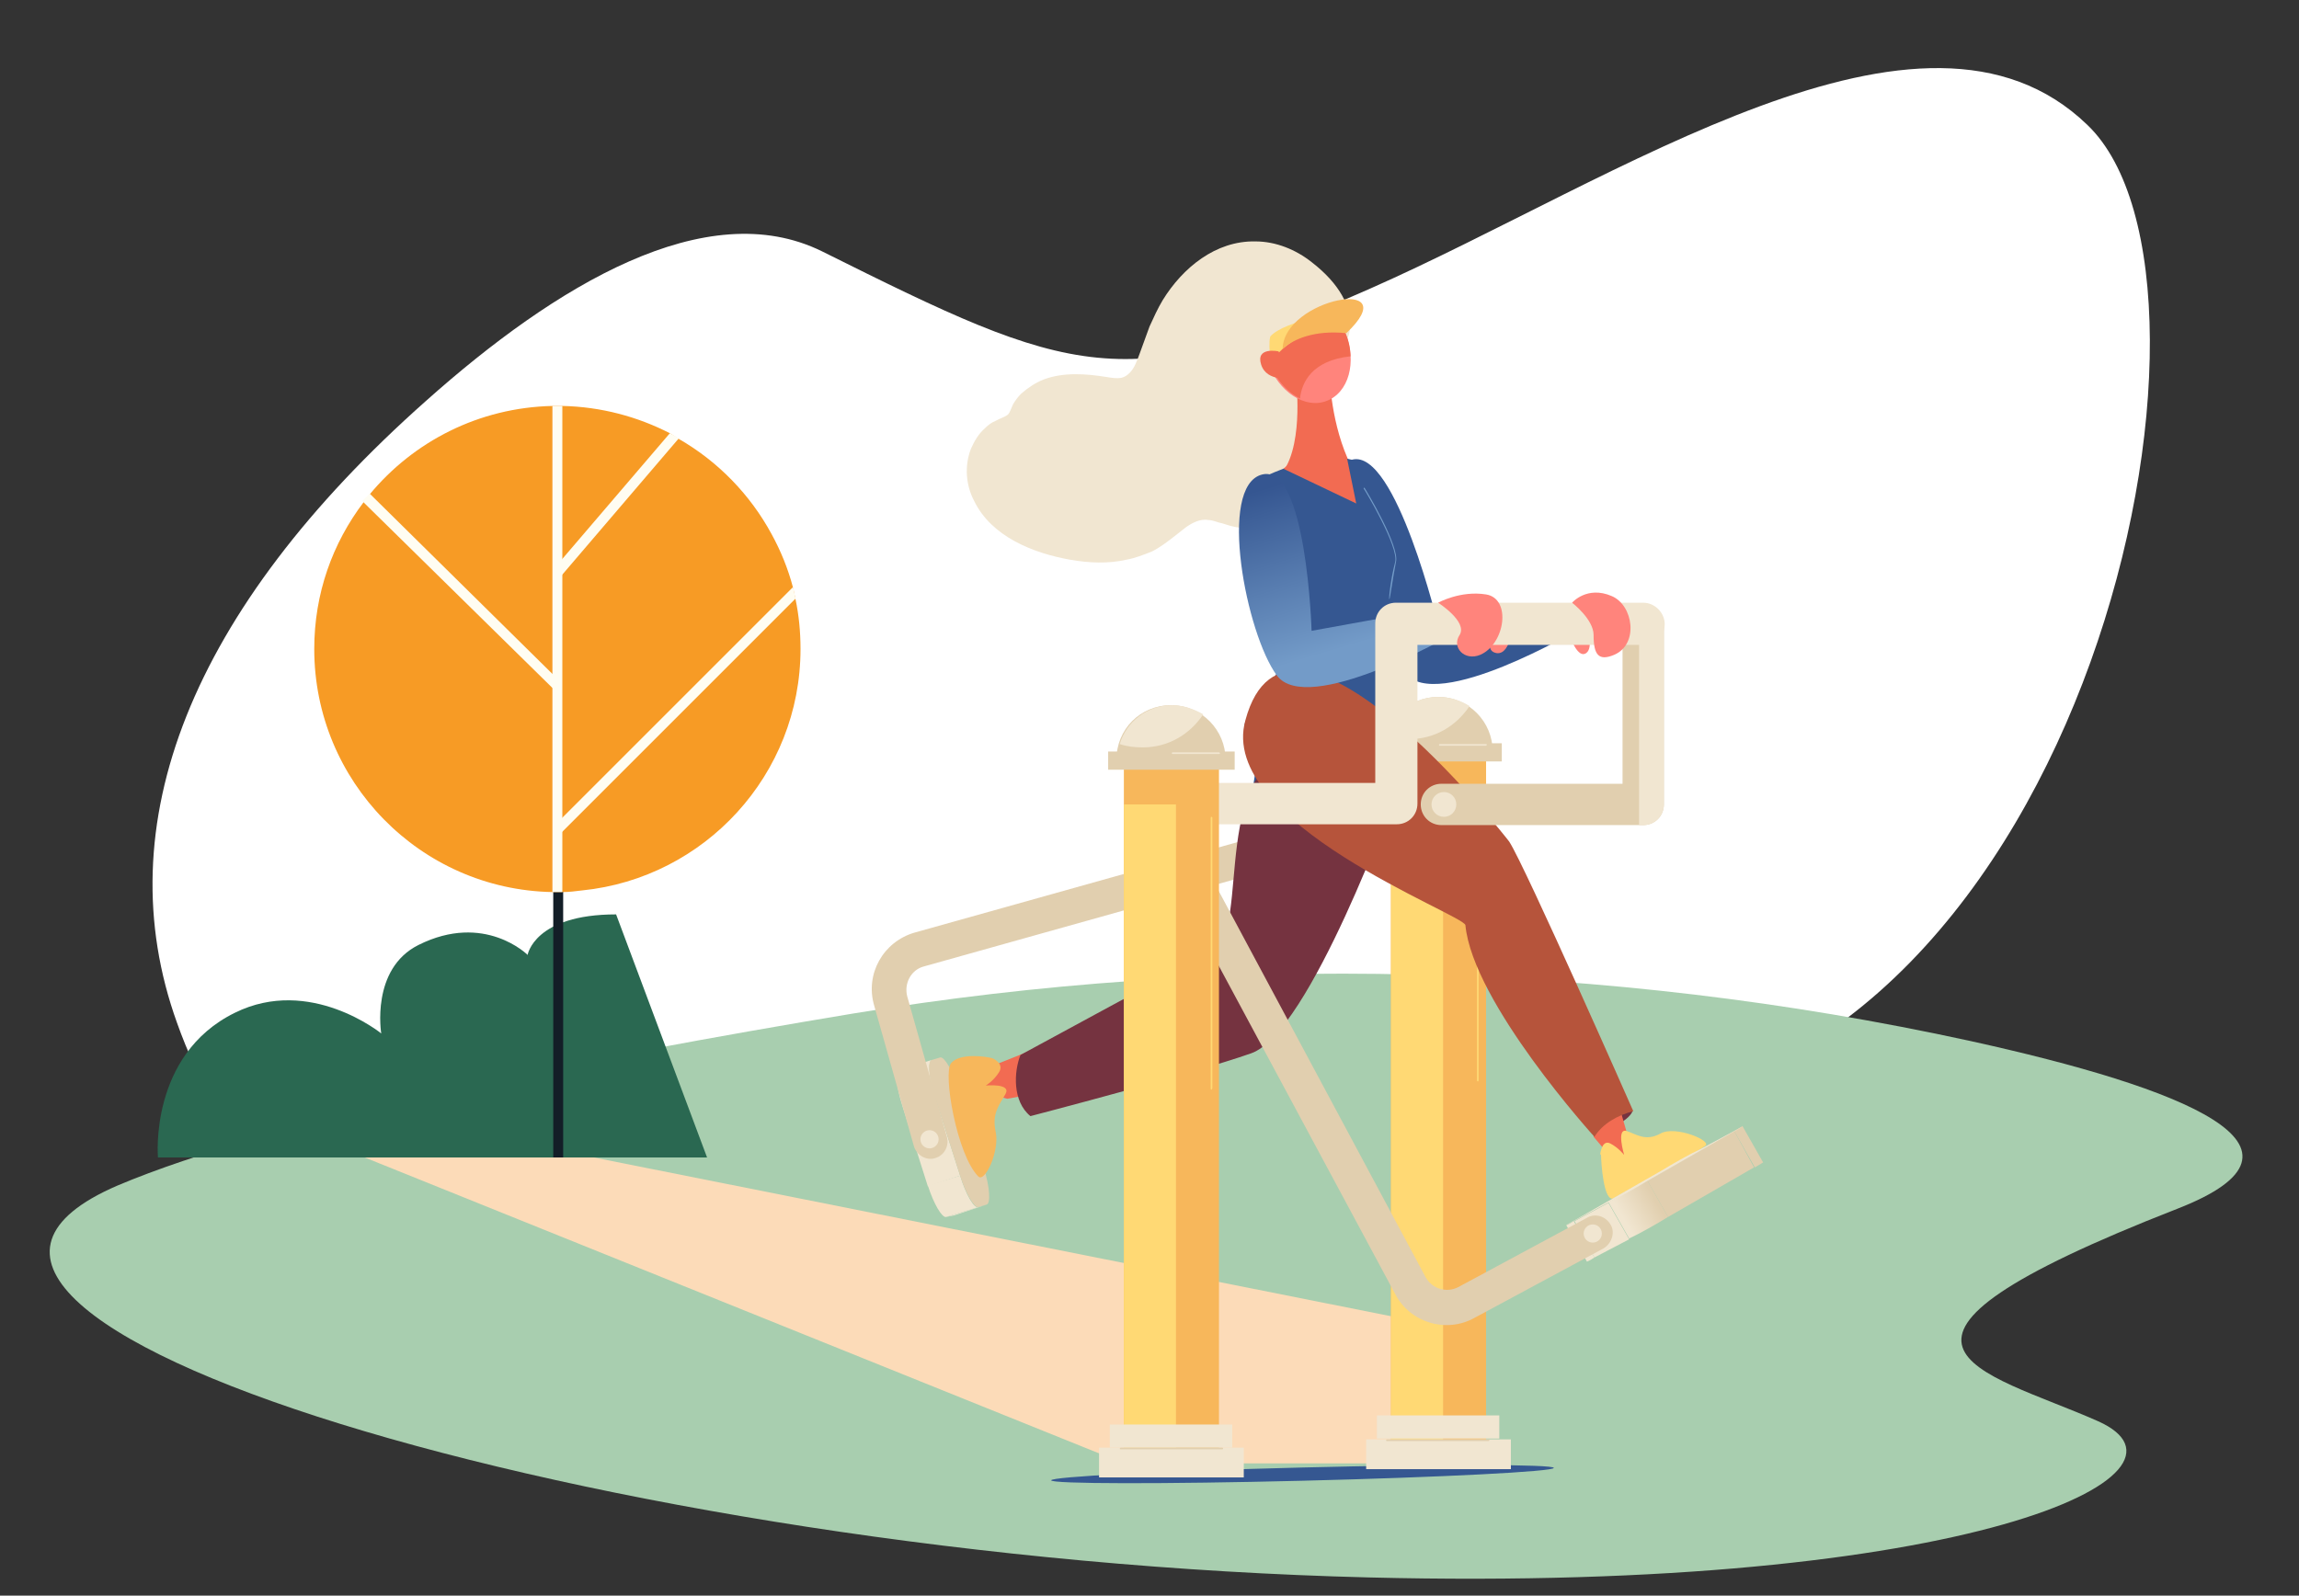 <svg width="278" height="193" viewBox="0 0 278 193" fill="none" xmlns="http://www.w3.org/2000/svg">
<rect x="0" y="0" width="278" height="193" fill="#333333" stroke="none"/>
<path d="M59.5 158.1C80.7 163.9 99.5 153.9 113.1 135.7C132.9 109.1 151.4 137.9 194.8 134.3C252.6 129.6 272.4 34.2 252.4 15.1C232.5 -4.1 195.6 21.7 165.7 34.9C135.8 48.1 129.7 45.5 99.4 30.4C85.4 23.5 67.2 34.5 51.5 48.5C23 73.8 12.8 99.8 21.4 123.7C26.4 137.8 37.2 152 59.5 158.1Z" fill="white"/>
<path d="M103.1 122.6C147.9 115.2 194.2 116.3 238.2 125.9C264.1 131.6 282.3 138.8 263.3 146.2C220.8 162.8 239.7 165.7 253.7 171.9C267.8 178.2 238.4 192.6 165.6 190.8C72.8 188.5 -22.9 159.4 14.2 143.4C33.1 135.4 70.6 128 103.1 122.6Z" fill="#A8CEAF"/>
<path d="M74.5 110.6L85.5 140H19.1C19.1 140 18 127.6 28.4 122.5C37.5 118 46.1 125 46.1 125C46.1 125 44.8 117.2 50.6 114.3C58.6 110.3 63.8 115.5 63.8 115.5C63.8 115.5 64.6 110.6 74.5 110.6Z" fill="#2A6851"/>
<path d="M68.1 106.7H66.9V142.7H68.1V106.7Z" fill="#131E27"/>
<path d="M38 78.5C38 94.5 50.8 107.6 66.8 107.9C67 107.9 67.2 107.9 67.4 107.9C67.6 107.9 67.8 107.9 68 107.9C68.8 107.9 69.6 107.8 70.4 107.7C85.2 106.2 96.8 93.7 96.8 78.5C96.8 76.4 96.6 74.4 96.2 72.5C96.1 72 96 71.6 95.9 71.1C95.3 68.8 94.4 66.6 93.3 64.6C90.7 59.8 86.8 55.8 82.1 53.1L81 52.4C77.1 50.4 72.7 49.2 68 49.1C67.8 49.1 67.6 49.1 67.4 49.1C67.2 49.1 67 49.1 66.8 49.1C57.9 49.3 50 53.4 44.7 59.8C44.4 60.1 44.2 60.4 44 60.7C40.2 65.7 38 71.8 38 78.5Z" fill="#F79B25"/>
<path d="M66.8 49.1V107.9H68V49.1C67.8 49.1 67.6 49.1 67.4 49.1C67.2 49.1 67 49.1 66.8 49.1Z" fill="#FFFDF2"/>
<path d="M67.3 83.7L67.8 82.5L44.7 59.7L43.8 60.6L67.3 83.7Z" fill="#FFFDF2"/>
<path d="M82.1 53L67.4 70.2V69.4L67.2 68.5L68 67.6L81 52.4L82.1 53Z" fill="#FFFDF2"/>
<path d="M67.3 99.6L67.4 101.2L68 100.6L96.2 72.4C96.1 71.9 96 71.5 95.9 71L67.3 99.6Z" fill="#FFFDF2"/>
<path d="M169.7 159.5L71.8 140H44.1L135.9 177H178.4L169.7 159.5Z" fill="#FCDBB8"/>
<path d="M157.521 179.101C174.305 178.686 187.903 177.991 187.892 177.549C187.881 177.108 174.266 177.086 157.481 177.501C140.697 177.916 127.099 178.611 127.11 179.053C127.121 179.494 140.736 179.516 157.521 179.101Z" fill="#355791"/>
<path d="M158.6 31.7C156.7 30.2 154.3 29.2 151.8 29.2C147 29.1 143 32.4 140.6 36.3C140 37.3 139.5 38.4 139 39.5C138.6 40.6 138.2 41.7 137.8 42.8C137.5 43.6 137.2 44.5 136.6 45.1C136.3 45.4 136 45.6 135.6 45.7C135 45.8 134.4 45.7 133.8 45.6C131.3 45.2 128.6 45 126.2 45.9C125.2 46.3 124.3 46.9 123.5 47.6C123.1 48 122.8 48.4 122.5 48.9C122.4 49.1 122.3 49.4 122.2 49.6C122.1 49.8 122 50.1 121.8 50.2C121.4 50.5 120.9 50.6 120.4 50.9C119.9 51.1 119.5 51.4 119.1 51.8C118.3 52.5 117.8 53.4 117.4 54.3C116.6 56.4 116.8 58.7 117.8 60.6C119.9 64.9 124.9 66.9 129.4 67.7C131.7 68.1 134 68.2 136.2 67.7C137.3 67.5 138.3 67.1 139.3 66.7C140.3 66.2 141.2 65.5 142.1 64.8C142.9 64.2 143.6 63.5 144.6 63.1C145.1 62.9 145.6 62.8 146.1 62.9C146.7 62.9 147.2 63.2 147.8 63.3C149 63.7 150.1 64 151.4 63.8C152.6 63.6 153.7 62.9 154.6 62.1C155.5 61.3 156.2 60.3 156.8 59.3C157.5 58.2 158.1 57.1 158.4 55.9C158.8 54.7 158.9 53.4 158.7 52.1C158.5 50.9 158.2 49.8 157.8 48.7C157.4 47.5 156.9 46.4 156.7 45.1C156.6 44.7 156.7 44.2 157 43.9C157.4 43.6 157.8 43.5 158.3 43.5C159 43.4 159.6 43.5 160.3 43.3C163.5 42.7 165.6 37.1 158.6 31.7Z" fill="#F1E6D1"/>
<path d="M155.9 57.7C158.4 57 160.9 56.6 163.4 56.4C160.9 51.4 160.8 45.6 160.8 45.6L156.8 46.9C156.8 46.9 157.7 56 153.9 58.2C154.2 58 155.4 57.8 155.9 57.7Z" fill="#F26B52"/>
<path d="M162.7 40.3C162.5 39.7 162.2 39.1 161.8 38.6V38.7H153C152.6 40.2 152.7 42 153.3 43.8C154.6 47.4 157.8 49.5 160.4 48.5C163.1 47.5 164.1 43.8 162.7 40.3Z" fill="#FF847C"/>
<path d="M152.9 39.4C152.7 40.7 152.9 42.2 153.4 43.7C154.2 45.8 155.6 47.4 157.2 48.2C157.4 46.3 158.6 43.6 163.3 43.1C163.3 42.2 163.1 41.2 162.7 40.3C162.5 39.7 162.2 39.1 161.9 38.6L158.1 38.4L152.9 39.4Z" fill="#F26B52"/>
<path d="M159.8 38.3L157.3 36.3L153.1 37.7L151.6 42.5L153.8 42.9L159.8 38.3Z" fill="#F1E6D1"/>
<path d="M153.6 40.7C153.5 41.1 153.5 41.5 153.5 41.9C153.5 42.4 153.6 43 153.7 43.5C153.9 43.3 154.4 42.9 155.1 42.2C157.3 40.3 162.3 37.8 162.3 37.8C162.3 37.8 155.4 38.7 153.6 40.7Z" fill="#FFD974"/>
<path d="M155.1 42.2C155.2 36.1 170.2 33.3 162.8 40.3C159 39.9 156.4 41 155.1 42.2Z" fill="#F7B75B"/>
<path d="M154.6 42.5C154.6 42.5 151.8 41.9 152.5 44.1C153.2 46.3 156.2 45.7 156.2 45.7L154.6 42.5Z" fill="#F26B52"/>
<path d="M188.9 73.1L174 76C174 76 168.8 54.2 163.5 55.6C158.2 57.1 166.1 76.4 169.9 81.4C173.7 86.3 190.9 76.1 190.9 76.1L188.9 73.1Z" fill="#355791"/>
<path d="M167.6 60.1C165.5 50.8 152 58.1 152 58.1L150.2 65.5C150.2 65.5 158.9 76.5 153.5 82.7C151.3 85.3 150.5 87.6 150.5 87.6L168.9 88.7C168.9 88.7 171 80.4 167.9 73.7C167.3 72.5 167 71.2 166.8 69.9C167.8 68.8 169.2 67.4 169.7 65.4C170.1 62.9 168.7 61.1 167.6 60.1Z" fill="#355791"/>
<path d="M155.2 56.7L164 60.9L162.9 55.5L158.9 53.4L155.2 56.7Z" fill="#F26B52"/>
<path d="M168 72.5C168 72.5 167.9 72.5 168 72.5C167.9 72.4 168.2 69.9 168.7 68C169.2 66.2 165 59.2 164.9 59.1V59H165C165.2 59.3 169.3 66.1 168.8 68C168.4 70 168.1 72.4 168 72.5C168.1 72.5 168.1 72.5 168 72.5Z" fill="#739CC9"/>
<path d="M179.7 90.6H168.2V174.9H179.7V90.6Z" fill="#F7B75B"/>
<path d="M172 98.1C172 97.4 172.3 96.7 172.8 96.3H168.2V175H174.5V100.7C173.1 100.6 172 99.5 172 98.1Z" fill="#FFD974"/>
<path d="M181.6 89.9H166.3V92.1H181.6V89.9Z" fill="#E1CFAF"/>
<path d="M180.5 91.2C180.5 91.1 180.5 91 180.5 90.9C180.5 87.3 177.6 84.3 173.9 84.3C170.3 84.3 167.3 87.2 167.3 90.9C167.3 91 167.3 91.1 167.3 91.2H180.5Z" fill="#E1CFAF"/>
<path d="M181.3 171.2H166.5V174H181.3V171.2Z" fill="#F1E6D1"/>
<path d="M182.7 174.1H165.2V177.7H182.7V174.1Z" fill="#F1E6D1"/>
<path d="M173.9 84.3C170.9 84.3 168.4 86.3 167.6 89C168.5 89.3 169.4 89.4 170.4 89.4C173.5 89.4 176.1 87.8 177.7 85.4C176.6 84.7 175.3 84.3 173.9 84.3Z" fill="#F1E6D1"/>
<path d="M178.7 130.8C178.6 130.8 178.6 130.7 178.6 130.7V97.9C178.6 97.8 178.7 97.8 178.7 97.8C178.8 97.8 178.8 97.9 178.8 97.9V130.6C178.8 130.7 178.8 130.8 178.7 130.8Z" fill="#FFD974"/>
<path d="M180 174.3H167.7C167.6 174.3 167.6 174.2 167.6 174.2L167.7 174.1H180C180.1 174.1 180.1 174.2 180.1 174.2C180.1 174.2 180.1 174.3 180 174.3Z" fill="#E1CFAF"/>
<path d="M179.7 90.2H174.1C174 90.2 174 90.1 174 90.1C174 90 174.1 90 174.1 90H179.7C179.8 90 179.8 90.1 179.8 90.1L179.7 90.2Z" fill="#F1E6D1"/>
<path d="M119.3 145.7L115.4 147L114.4 147.2L118.3 146L119.3 145.7Z" fill="#F1E6D1"/>
<path d="M113 132.5L109.1 133.7C108.4 131.5 108.2 129.5 108.8 129.4L112.7 128.2C112.2 128.3 112.3 130.2 113 132.5Z" fill="#F1E6D1"/>
<path d="M116.1 142.2L112.2 143.5L109.1 133.7L113 132.5L116.1 142.2Z" fill="#F1E6D1"/>
<path d="M118.3 146L114.4 147.2C113.9 147.3 112.9 145.6 112.2 143.4L116.1 142.2C116.8 144.5 117.8 146.2 118.3 146Z" fill="#F1E6D1"/>
<path d="M113.7 127.9C114.2 127.8 115.2 129.5 115.9 131.7L119 141.4C119.7 143.6 119.8 145.6 119.3 145.7L118.3 146C117.8 146.1 116.8 144.4 116.1 142.2L113 132.5C112.3 130.3 112.1 128.3 112.7 128.2L113.7 127.9Z" fill="#E1CFAF"/>
<path d="M110.5 138.6L105.7 121.6C104.6 117.8 106.8 113.9 110.6 112.8L173.4 95.2C174.5 94.9 175.7 95.5 176 96.7C176.3 97.8 175.7 99 174.5 99.3L111.7 116.9C110.2 117.3 109.3 118.9 109.7 120.5L114.5 137.5C114.8 138.6 114.2 139.8 113 140.1C112 140.4 110.8 139.7 110.5 138.6Z" fill="#E1CFAF"/>
<path d="M112.4 138.9C113.007 138.9 113.5 138.408 113.5 137.8C113.5 137.193 113.007 136.7 112.4 136.7C111.792 136.7 111.3 137.193 111.3 137.8C111.3 138.408 111.792 138.9 112.4 138.9Z" fill="#F1E6D1"/>
<path d="M153.2 84.2L150.8 99.9L168.9 90.3L165.4 84.9L153.2 84.2Z" fill="#355791"/>
<path d="M124.3 127.2L120.8 128.6L118.3 132L121.8 132.9L126.7 132L124.3 127.2Z" fill="#F26B52"/>
<path d="M168.7 96.1C168.7 96.1 158.4 124.9 151.3 127.4C144.2 129.9 124.6 135 124.6 135C122.4 133.2 122.6 129.6 123.4 127.6C123.4 127.6 142 117.5 146.7 115C151.4 112.4 145.9 91.5 158.1 90.5C170.3 89.5 168.7 96.1 168.7 96.1Z" fill="#753340"/>
<path d="M120 127.999C120 127.999 121.5 128.599 120.8 129.699C120.1 130.799 119.2 131.299 119.2 131.299C119.2 131.299 122.3 130.999 121.6 132.299C120.9 133.599 119.9 134.599 120.4 136.899C120.9 139.199 119.1 143.099 118.3 142.299C115.7 139.699 114 129.799 115 128.599C116.1 127.299 119.3 127.799 120 127.999Z" fill="#F7B75B"/>
<path d="M195.2 134.6C195.2 134.6 195.3 136.2 196.3 135.6C197.3 134.9 197.4 134.4 197.4 134.4L195.2 134.6Z" fill="#753340"/>
<path d="M196 134.5L193.3 135.3L192.7 137.5L194.4 139.5L197 140.4V138L196 134.5Z" fill="#F26B52"/>
<path d="M177.2 111.9C178.1 121.3 192.8 137.5 192.8 137.5C193.8 135.9 195.6 134.9 197.5 134.4C197.5 134.4 184.4 104.7 182.5 101.8C182 101.1 155.8 67.9 150.6 87.1C147.1 99.5 177 110.6 177.2 111.9Z" fill="#B6543B"/>
<path d="M193.5 139.6C193.5 139.6 193.7 137.8 194.7 138.3C195.7 138.8 196.4 139.7 196.4 139.7C196.4 139.7 195.4 136.4 196.7 136.8C197.9 137.2 199 138.1 200.8 137.1C202.6 136.1 207.1 138 206.2 138.6C203.5 140.5 197.2 143.7 195.2 144.9C193.9 145.7 193.6 140.4 193.6 139.7C193.5 139.6 193.5 139.6 193.5 139.6Z" fill="#FFD974"/>
<path d="M173.5 73.6L158.6 76.3C158.6 76.3 158 56 152.6 57.4C147.2 58.8 150.7 76.7 154.4 81.7C158.1 86.7 175.5 76.8 175.5 76.8L173.5 73.6Z" fill="url(#paint0_linear_2_37324)"/>
<path d="M189.9 77.1C189.9 77.1 190.8 79.7 191.8 79C192.8 78.3 191.8 75.5 191.8 75.5L189.9 77.1Z" fill="#FF847C"/>
<path d="M181 75.9C181 75.9 179.1 78.7 181 79C182.8 79.2 183 75 183 75L181 75.9Z" fill="#FF847C"/>
<path d="M197.2 75.9V73.5C196.6 74 196.2 74.7 196.2 75.5V94.8C195.2 94.8 175.1 94.8 174.3 94.8C172.9 94.8 171.8 95.9 171.8 97.3C171.8 98.7 172.9 99.8 174.3 99.8C175.2 99.8 197.6 99.8 198.7 99.8C200.1 99.8 201.2 98.7 201.2 97.3V78V75.5L197.2 75.9Z" fill="#E1CFAF"/>
<path d="M174.6 98.8C175.428 98.8 176.1 98.128 176.1 97.3C176.1 96.471 175.428 95.8 174.6 95.8C173.771 95.8 173.1 96.471 173.1 97.3C173.1 98.128 173.771 98.8 174.6 98.8Z" fill="#F1E6D1"/>
<path d="M198.2 99.8H198.7C200.1 99.8 201.2 98.7 201.2 97.3V78V75.5L198.2 75.8V99.8Z" fill="#F1E6D1"/>
<path d="M198.7 72.9H192.4H186.3H181.6H168.8C167.4 72.9 166.3 74 166.3 75.4V94.7H138.8C137.4 94.7 136.3 95.8 136.3 97.2C136.3 98.6 137.4 99.7 138.8 99.7H168.9C170.3 99.7 171.4 98.6 171.4 97.2V78H181.7H186.4H192.5H198.8C200.2 78 201.3 76.9 201.3 75.5C201.3 74.1 200.1 72.9 198.7 72.9Z" fill="#F1E6D1"/>
<path d="M173.9 72.9C173.9 72.9 177.5 75.2 176.5 76.8C175.5 78.3 177.1 80 179 79.2C182 77.9 182.8 72.4 179.7 71.9C176.6 71.4 173.9 72.9 173.9 72.9Z" fill="#FF847C"/>
<path d="M190.1 72.9C190.1 72.9 192.7 74.9 192.7 76.8C192.7 79.2 193.3 80 195.2 79.2C198.2 77.9 197.5 73.2 194.9 72.1C191.9 70.8 190.1 72.9 190.1 72.9Z" fill="#FF847C"/>
<path d="M210.7 136.2L213.2 140.6C213.2 140.6 212.9 140.8 212.2 141.2L209.7 136.8C210.4 136.4 210.7 136.2 210.7 136.2Z" fill="#E1CFAF"/>
<path d="M191.899 152.6L189.399 148.2C189.399 148.2 189.699 148.1 190.299 147.7L192.799 152.1C192.199 152.5 191.899 152.6 191.899 152.6Z" fill="#F1E6D1"/>
<path d="M194.499 145.5L196.999 149.9L192.799 152.1L190.399 147.7L194.499 145.5Z" fill="#F1E6D1"/>
<path d="M209.7 136.8L212.1 141.2L201.7 147.2L199.2 142.8L209.7 136.8Z" fill="#E1CFAF"/>
<path d="M199.2 142.8L201.7 147.2C200.4 148 198.3 149.2 197 149.8L194.5 145.4C195.7 144.8 197.9 143.6 199.2 142.8Z" fill="url(#paint1_linear_2_37324)"/>
<path d="M200.899 141.6C202.199 140.8 204.299 139.6 205.599 139L209.699 136.8C210.999 136.1 210.899 136.2 209.599 136.9L199.099 142.9C197.799 143.7 195.699 144.9 194.399 145.5L190.299 147.7C188.999 148.4 189.099 148.3 190.399 147.6L200.899 141.6Z" fill="#F1E6D1"/>
<path d="M193.9 151L178.3 159.4C174.9 161.3 170.5 160 168.7 156.5L137.8 99C137.2 98 137.6 96.7 138.7 96.1C139.7 95.5 141 95.9 141.6 97L172.4 154.5C173.2 155.9 174.9 156.4 176.3 155.7L191.9 147.3C192.9 146.7 194.2 147.1 194.8 148.2C195.3 149.1 194.9 150.4 193.9 151Z" fill="#E1CFAF"/>
<path d="M192.6 150.3C193.207 150.3 193.7 149.808 193.7 149.2C193.7 148.593 193.207 148.1 192.6 148.1C191.992 148.1 191.5 148.593 191.5 149.2C191.5 149.808 191.992 150.3 192.6 150.3Z" fill="#F1E6D1"/>
<path d="M147.4 91.6H135.9V175.9H147.4V91.6Z" fill="#F7B75B"/>
<path d="M142.2 97.3H135.9V176H142.2V97.3Z" fill="#FFD974"/>
<path d="M149.3 90.9H134V93.1H149.3V90.9Z" fill="#E1CFAF"/>
<path d="M148.2 92.2C148.2 92.1 148.2 92 148.2 91.9C148.2 88.3 145.3 85.3 141.6 85.3C137.9 85.3 135 88.2 135 91.9C135 92 135 92.1 135 92.2H148.2Z" fill="#E1CFAF"/>
<path d="M149 172.3H134.2V175.1H149V172.3Z" fill="#F1E6D1"/>
<path d="M150.4 175.1H132.9V178.7H150.4V175.1Z" fill="#F1E6D1"/>
<path d="M141.7 85.3C138.7 85.3 136.2 87.3 135.4 90C136.3 90.3 137.2 90.4 138.2 90.4C141.3 90.4 143.9 88.8 145.5 86.4C144.3 85.7 143 85.3 141.7 85.3Z" fill="#F1E6D1"/>
<path d="M146.5 131.8C146.4 131.8 146.4 131.7 146.4 131.7V98.9C146.4 98.8 146.5 98.8 146.5 98.8C146.6 98.8 146.6 98.9 146.6 98.9V131.6C146.6 131.7 146.5 131.8 146.5 131.8Z" fill="#FFD974"/>
<path d="M147.8 175.3H135.5C135.4 175.3 135.4 175.2 135.4 175.2L135.5 175.1H147.8C147.9 175.1 147.9 175.2 147.9 175.2C147.9 175.2 147.9 175.3 147.8 175.3Z" fill="#E1CFAF"/>
<path d="M147.4 91.2H141.8C141.7 91.2 141.7 91.1 141.7 91.1C141.7 91 141.8 91 141.8 91H147.4C147.5 91 147.5 91.1 147.5 91.1C147.6 91.1 147.5 91.2 147.4 91.2Z" fill="#F1E6D1"/>
<defs>
<linearGradient id="paint0_linear_2_37324" x1="164.089" y1="77.884" x2="158.029" y2="57.529" gradientUnits="userSpaceOnUse">
<stop stop-color="#739BC8"/>
<stop offset="1" stop-color="#355691"/>
</linearGradient>
<linearGradient id="paint1_linear_2_37324" x1="196.229" y1="147.392" x2="200.15" y2="145.133" gradientUnits="userSpaceOnUse">
<stop offset="0.014" stop-color="#F1E6D1"/>
<stop offset="0.997" stop-color="#E1CFAF"/>
</linearGradient>
</defs>
</svg>
